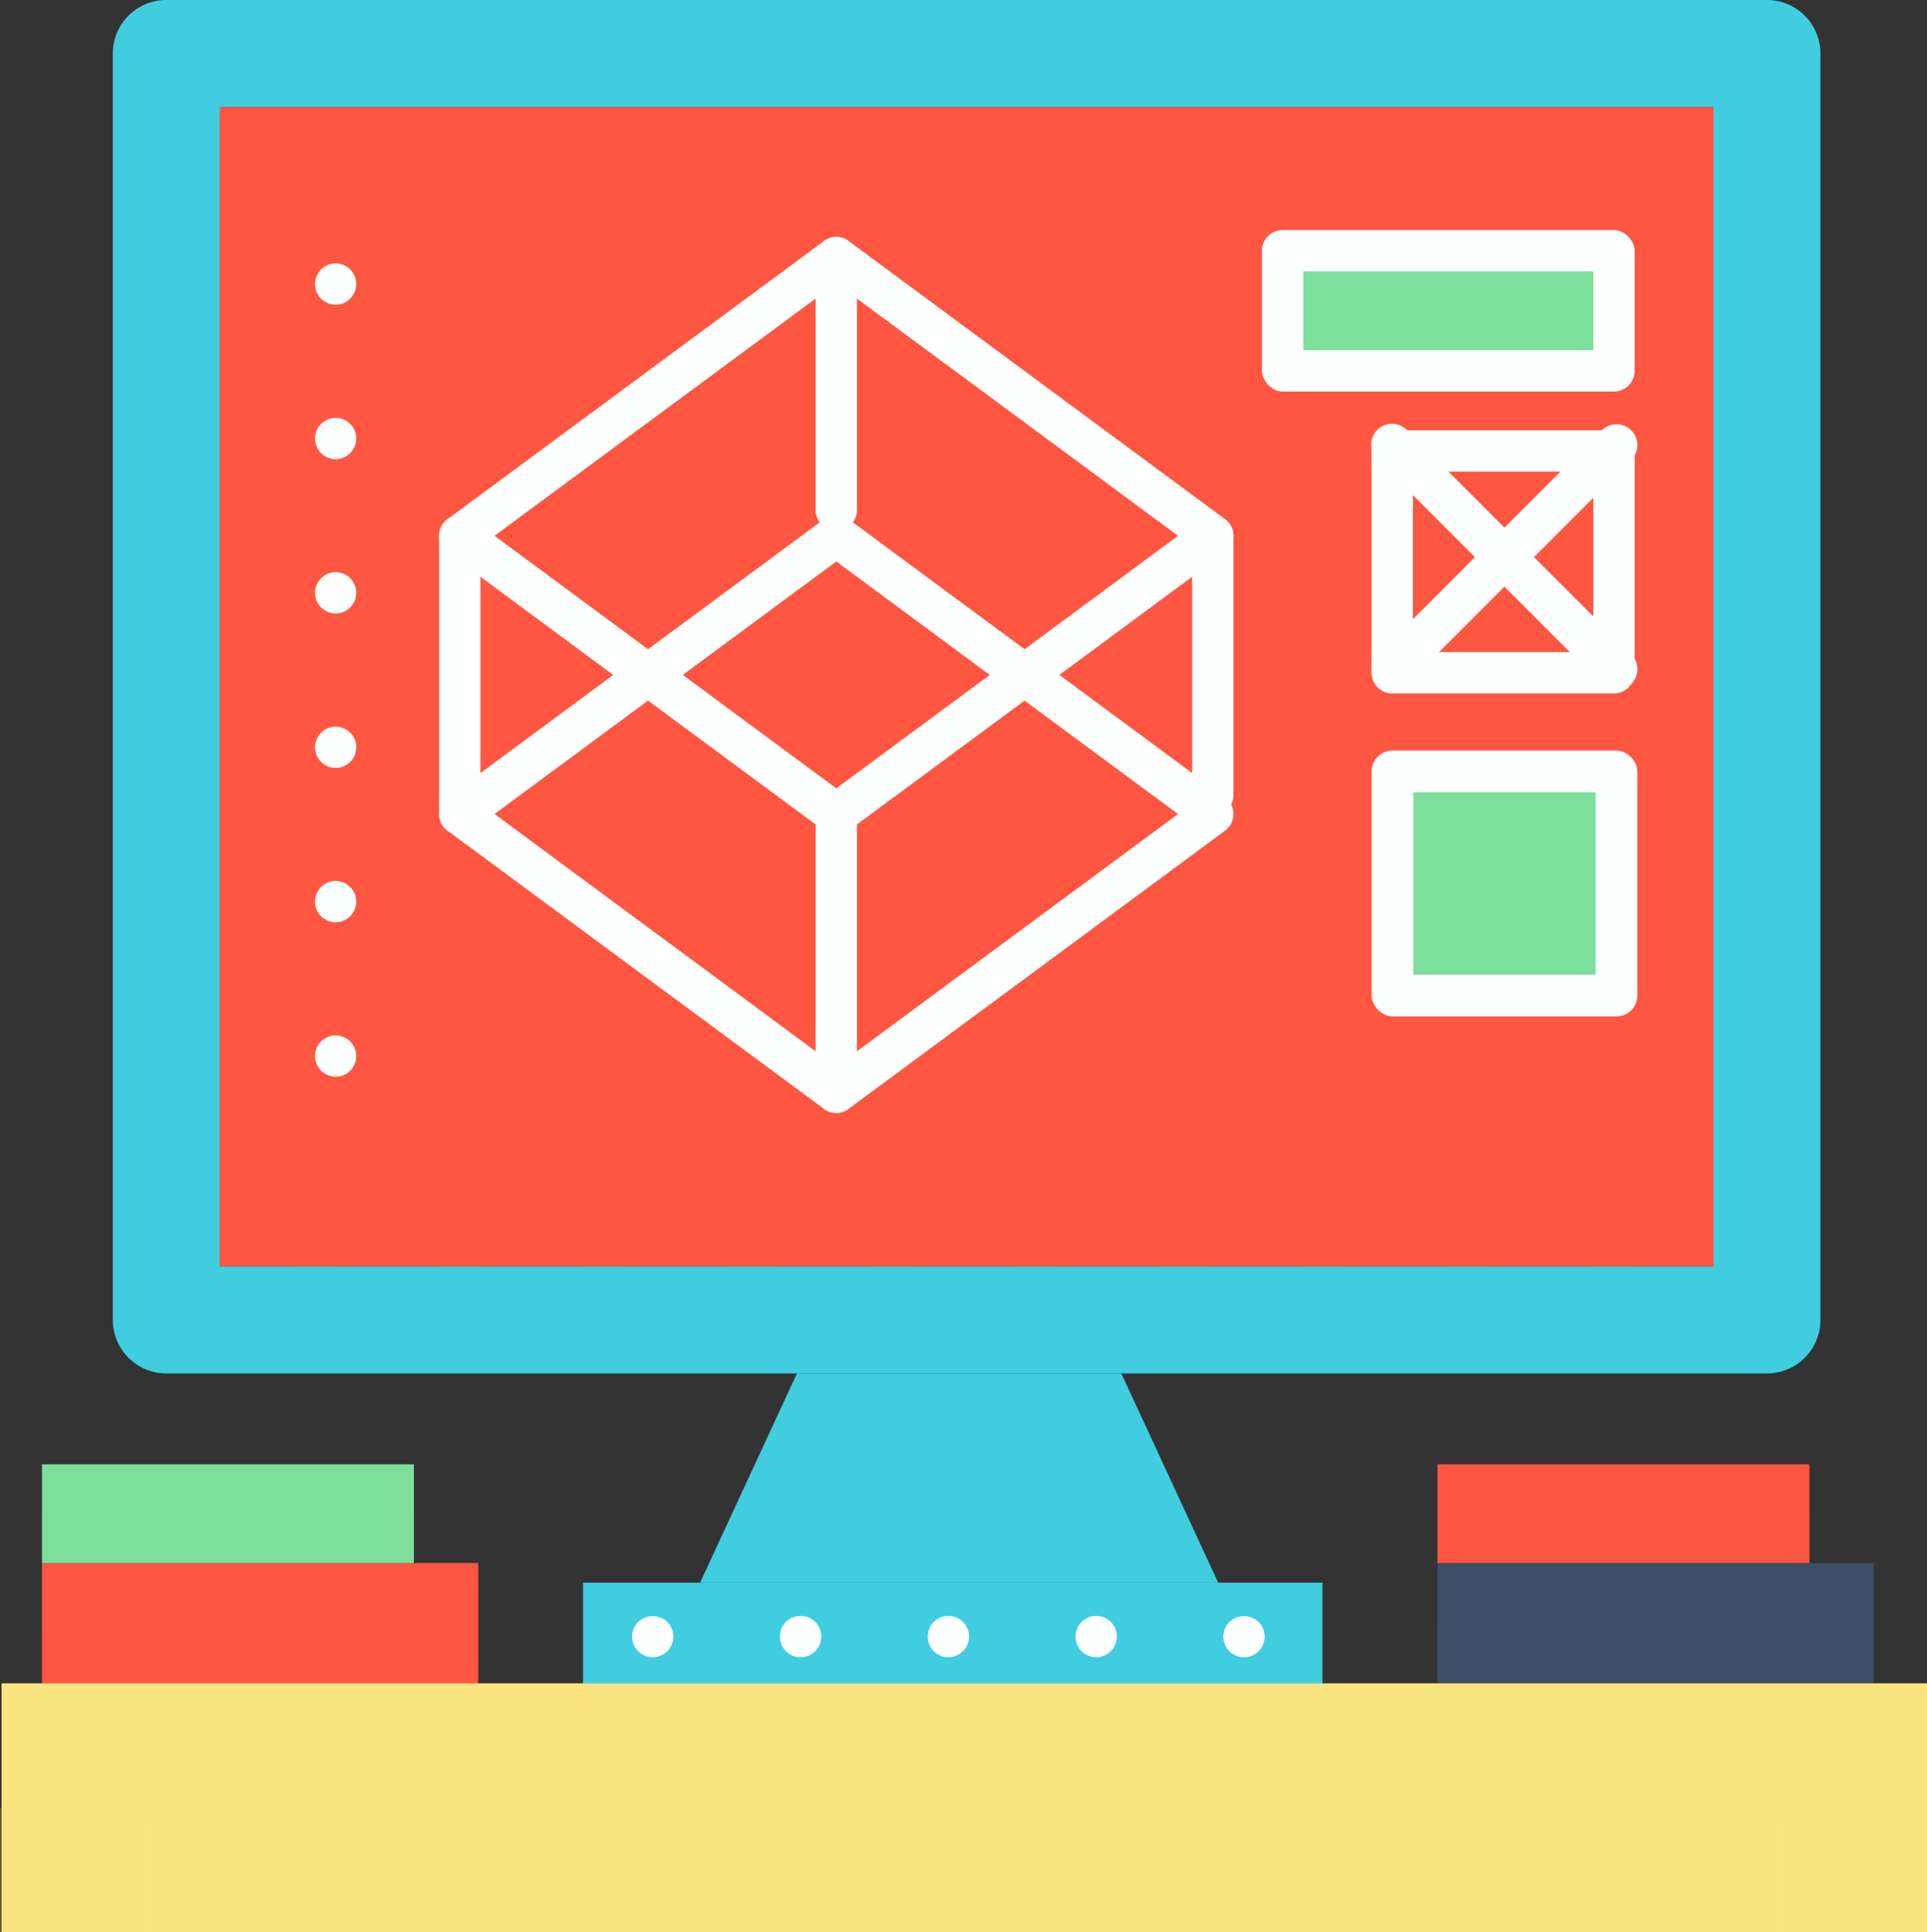 <svg xmlns="http://www.w3.org/2000/svg" width="129.82" height="130.142" viewBox="0 0 129.82 130.142"><rect x="0" y="0" width="129.82" height="130.142" fill="#333333" stroke="none"/><g style="isolation:isolate"><g id="f55fa8f8-34aa-4ea5-8463-006fcb958714" data-name="レイヤー 2"><g id="b572b448-7148-4b42-819f-741cfd8fe0db" data-name="Layer 1"><rect x="14.799" y="7.205" width="100.635" height="78.097" style="fill:#ff5642"/><g style="opacity:0.2;mix-blend-mode:multiply"><polygon points="115.435 85.303 14.799 7.205 115.435 7.205 115.435 85.303" style="fill:#ff5642"/></g><path d="M119.037,92.508H11.2a3.6,3.6,0,0,1-3.6-3.6V3.6A3.6,3.6,0,0,1,11.2,0h107.84a3.6,3.6,0,0,1,3.6,3.6v85.3A3.6,3.6,0,0,1,119.037,92.508ZM14.8,85.3H115.435V7.205H14.8Z" style="fill:#40cde0"/><rect x="39.28" y="106.602" width="49.814" height="6.807" style="fill:#40cde0"/><path d="M82.066,106.6q-17.451,0-34.9,0,3.264-7.046,6.526-14.093H75.54Q78.8,99.555,82.066,106.6Z" style="fill:#40cde0"/><g style="opacity:0.2;mix-blend-mode:multiply"><path d="M82.066,106.6q-17.451,0-34.9,0,3.264-7.046,6.526-14.093H75.54Q78.8,99.555,82.066,106.6Z" style="fill:#40cde0"/></g><path d="M56.34,74.961a1.4,1.4,0,0,1-.827-.272L30.147,55.949a1.392,1.392,0,0,1,0-2.239L55.513,34.97a1.392,1.392,0,0,1,1.654,0L82.534,53.71a1.392,1.392,0,0,1,0,2.239L57.167,74.689A1.391,1.391,0,0,1,56.34,74.961ZM33.317,54.829,56.34,71.838,79.364,54.829,56.34,37.821Z" style="fill:#feffff"/><path d="M56.34,56.222a1.39,1.39,0,0,1-.827-.273L30.147,37.21a1.393,1.393,0,0,1,0-2.24L55.513,16.231a1.389,1.389,0,0,1,1.654,0L82.534,34.97a1.393,1.393,0,0,1,0,2.24L57.167,55.949A1.385,1.385,0,0,1,56.34,56.222ZM33.317,36.09,56.34,53.1,79.364,36.09,56.34,19.081Z" style="fill:#feffff"/><path d="M56.34,35.753a1.392,1.392,0,0,1-1.392-1.392V17.351a1.392,1.392,0,1,1,2.784,0v17.01A1.392,1.392,0,0,1,56.34,35.753Z" style="fill:#feffff"/><path d="M81.707,54.931a1.392,1.392,0,0,1-1.393-1.392V36.09a1.393,1.393,0,0,1,2.785,0V53.539A1.392,1.392,0,0,1,81.707,54.931Z" style="fill:#feffff"/><path d="M56.34,74.961a1.392,1.392,0,0,1-1.392-1.392V54.829a1.392,1.392,0,1,1,2.784,0v18.74A1.392,1.392,0,0,1,56.34,74.961Z" style="fill:#feffff"/><path d="M30.974,56.222a1.392,1.392,0,0,1-1.392-1.393V36.09a1.392,1.392,0,1,1,2.784,0V54.829A1.392,1.392,0,0,1,30.974,56.222Z" style="fill:#feffff"/><path d="M22.611,72.523a1.407,1.407,0,0,1-.984-.408.983.983,0,0,1-.167-.214,1.164,1.164,0,0,1-.129-.241,1.13,1.13,0,0,1-.084-.26,1.226,1.226,0,0,1-.028-.269,1.393,1.393,0,0,1,1.67-1.364,1.389,1.389,0,0,1,.261.084,1.461,1.461,0,0,1,.241.12,2.029,2.029,0,0,1,.2.176,1.409,1.409,0,0,1,.408.984,1.226,1.226,0,0,1-.028.269.827.827,0,0,1-.074.26,1.975,1.975,0,0,1-.13.241.962.962,0,0,1-.176.214,1.8,1.8,0,0,1-.2.176c-.084.047-.158.093-.241.13s-.177.056-.261.075A1.447,1.447,0,0,1,22.611,72.523Z" style="fill:#feffff"/><path d="M21.219,60.727a1.4,1.4,0,0,1,1.392-1.392h0A1.4,1.4,0,0,1,24,60.727h0a1.4,1.4,0,0,1-1.392,1.4h0A1.4,1.4,0,0,1,21.219,60.727Zm0-10.394a1.4,1.4,0,0,1,1.392-1.392h0A1.39,1.39,0,0,1,24,50.333h0a1.39,1.39,0,0,1-1.392,1.392h0A1.4,1.4,0,0,1,21.219,50.333Zm0-10.4a1.4,1.4,0,0,1,1.392-1.392h0A1.39,1.39,0,0,1,24,39.929h0a1.39,1.39,0,0,1-1.392,1.392h0A1.4,1.4,0,0,1,21.219,39.929Zm0-10.394a1.4,1.4,0,0,1,1.392-1.392h0A1.389,1.389,0,0,1,24,29.535h0a1.4,1.4,0,0,1-1.392,1.392h0A1.4,1.4,0,0,1,21.219,29.535Z" style="fill:#feffff"/><path d="M22.611,20.523a1.411,1.411,0,0,1-.984-.408,1.4,1.4,0,0,1-.408-.984,1.226,1.226,0,0,1,.028-.269,1.146,1.146,0,0,1,.084-.26,1.164,1.164,0,0,1,.129-.241,1.26,1.26,0,0,1,.167-.214,1.406,1.406,0,0,1,1.262-.38,1.384,1.384,0,0,1,.261.083,1.468,1.468,0,0,1,.241.121,1.909,1.909,0,0,1,.2.176,1.391,1.391,0,0,1,0,1.968,1.909,1.909,0,0,1-.2.176c-.084.046-.158.093-.241.13s-.177.055-.261.074A1.373,1.373,0,0,1,22.611,20.523Z" style="fill:#feffff"/><rect x="2.828" y="105.281" width="29.389" height="8.584" style="fill:#ff5642"/><rect x="2.828" y="98.63" width="25.058" height="6.651" style="fill:#7ddf9b"/><g style="opacity:0.2;mix-blend-mode:multiply"><rect x="2.828" y="101.956" width="25.058" height="3.326" style="fill:#7ddf9b"/></g><rect x="96.84" y="105.281" width="29.389" height="8.584" style="fill:#3f4d66"/><g style="opacity:0.2;mix-blend-mode:multiply"><rect x="96.84" y="109.573" width="29.389" height="4.292" style="fill:#3f4d66"/></g><rect x="96.84" y="98.63" width="25.058" height="6.651" style="fill:#ff5642"/><g style="opacity:0.2;mix-blend-mode:multiply"><rect x="2.828" y="109.549" width="29.389" height="4.292" style="fill:#ff5642"/></g><g style="opacity:0.2;mix-blend-mode:multiply"><rect x="96.84" y="101.931" width="25.058" height="3.326" style="fill:#ff5642"/></g><g style="opacity:0.2;mix-blend-mode:multiply"><rect x="20.05" y="80.691" width="2.784" height="4.612" style="fill:#ff5642"/></g><g style="opacity:0.2;mix-blend-mode:multiply"><rect x="29.755" y="80.691" width="2.784" height="4.612" style="fill:#ff5642"/></g><g style="opacity:0.2;mix-blend-mode:multiply"><rect x="39.461" y="80.691" width="2.784" height="4.612" style="fill:#ff5642"/></g><g style="opacity:0.2;mix-blend-mode:multiply"><rect x="49.167" y="80.691" width="2.784" height="4.612" style="fill:#ff5642"/></g><g style="opacity:0.2;mix-blend-mode:multiply"><rect x="58.872" y="80.691" width="2.784" height="4.612" style="fill:#ff5642"/></g><g style="opacity:0.2;mix-blend-mode:multiply"><rect x="68.577" y="80.691" width="2.784" height="4.612" style="fill:#ff5642"/></g><g style="opacity:0.2;mix-blend-mode:multiply"><rect x="78.283" y="80.691" width="2.784" height="4.612" style="fill:#ff5642"/></g><g style="opacity:0.2;mix-blend-mode:multiply"><rect x="87.989" y="80.691" width="2.784" height="4.612" style="fill:#ff5642"/></g><g style="opacity:0.2;mix-blend-mode:multiply"><rect x="97.694" y="80.691" width="2.784" height="4.612" style="fill:#ff5642"/></g><g style="opacity:0.2;mix-blend-mode:multiply"><rect x="107.4" y="80.691" width="2.784" height="4.612" style="fill:#ff5642"/></g><rect x="85.019" y="15.496" width="25.106" height="10.876" rx="1.392" style="fill:#feffff"/><rect x="87.803" y="18.28" width="19.537" height="5.308" style="fill:#7ddf9b"/><path d="M108.733,46.705H93.794A1.392,1.392,0,0,1,92.4,45.313V30.374a1.393,1.393,0,0,1,1.392-1.393h14.939a1.393,1.393,0,0,1,1.392,1.393V45.313A1.392,1.392,0,0,1,108.733,46.705ZM95.186,43.92h12.155V31.766H95.186Z" style="fill:#feffff"/><rect x="92.402" y="50.555" width="17.906" height="17.906" rx="1.407" style="fill:#feffff"/><rect x="95.215" y="53.368" width="12.28" height="12.28" style="fill:#7ddf9b"/><g style="opacity:0.2;mix-blend-mode:multiply"><polygon points="107.109 23.588 107.109 18.28 87.571 18.28 107.109 23.588" style="fill:#7ddf9b"/></g><g style="opacity:0.2;mix-blend-mode:multiply"><polygon points="107.261 65.649 107.261 53.368 94.98 53.368 107.261 65.649" style="fill:#7ddf9b"/></g><path d="M108.9,46.48a1.4,1.4,0,0,1-.994-.412L92.814,30.975A1.406,1.406,0,1,1,94.8,28.986L109.9,44.079a1.407,1.407,0,0,1-1,2.4Z" style="fill:#feffff"/><path d="M93.808,46.48a1.407,1.407,0,0,1-.994-2.4l15.093-15.093a1.406,1.406,0,1,1,1.989,1.989L94.8,46.068A1.4,1.4,0,0,1,93.808,46.48Z" style="fill:#feffff"/><path d="M43.976,111.623a1.388,1.388,0,0,1-.984-.408,1.408,1.408,0,0,1-.409-.984,1.388,1.388,0,0,1,.409-.983,1.435,1.435,0,0,1,1.967,0,1.392,1.392,0,0,1-.983,2.375Z" style="fill:#feffff"/><path d="M72.458,110.231a1.39,1.39,0,0,1,1.392-1.392h0a1.391,1.391,0,0,1,1.393,1.392h0a1.391,1.391,0,0,1-1.393,1.392h0A1.39,1.39,0,0,1,72.458,110.231Zm-9.958,0a1.39,1.39,0,0,1,1.392-1.392h0a1.39,1.39,0,0,1,1.392,1.392h0a1.39,1.39,0,0,1-1.392,1.392h0A1.39,1.39,0,0,1,62.5,110.231Zm-9.958,0a1.39,1.39,0,0,1,1.392-1.392h0a1.39,1.39,0,0,1,1.392,1.392h0a1.39,1.39,0,0,1-1.392,1.392h0A1.39,1.39,0,0,1,52.542,110.231Z" style="fill:#feffff"/><path d="M83.809,111.623a1.391,1.391,0,0,1-.984-2.375,1.436,1.436,0,0,1,1.968,0,1.392,1.392,0,0,1-.984,2.375Z" style="fill:#feffff"/><rect x="0.105" y="113.384" width="129.715" height="16.758" style="fill:#fae480"/><g style="opacity:0.2;mix-blend-mode:multiply"><rect y="121.763" width="129.715" height="8.379" style="fill:#fae480"/></g><g style="opacity:0.2;mix-blend-mode:multiply"><rect x="9.912" y="123.05" width="2.792" height="7.091" style="fill:#fae480"/></g><g style="opacity:0.2;mix-blend-mode:multiply"><rect x="21.853" y="123.05" width="2.792" height="7.091" style="fill:#fae480"/></g><g style="opacity:0.2;mix-blend-mode:multiply"><rect x="33.793" y="123.05" width="2.792" height="7.091" style="fill:#fae480"/></g><g style="opacity:0.2;mix-blend-mode:multiply"><rect x="45.734" y="123.05" width="2.792" height="7.091" style="fill:#fae480"/></g><g style="opacity:0.2;mix-blend-mode:multiply"><rect x="57.674" y="123.05" width="2.792" height="7.091" style="fill:#fae480"/></g><g style="opacity:0.2;mix-blend-mode:multiply"><rect x="69.615" y="123.05" width="2.792" height="7.091" style="fill:#fae480"/></g><g style="opacity:0.2;mix-blend-mode:multiply"><rect x="81.556" y="123.05" width="2.792" height="7.091" style="fill:#fae480"/></g><g style="opacity:0.2;mix-blend-mode:multiply"><rect x="93.496" y="123.05" width="2.792" height="7.091" style="fill:#fae480"/></g><g style="opacity:0.2;mix-blend-mode:multiply"><rect x="105.437" y="123.05" width="2.792" height="7.091" style="fill:#fae480"/></g><g style="opacity:0.2;mix-blend-mode:multiply"><rect x="117.378" y="123.05" width="2.792" height="7.091" style="fill:#fae480"/></g></g></g></g></svg>